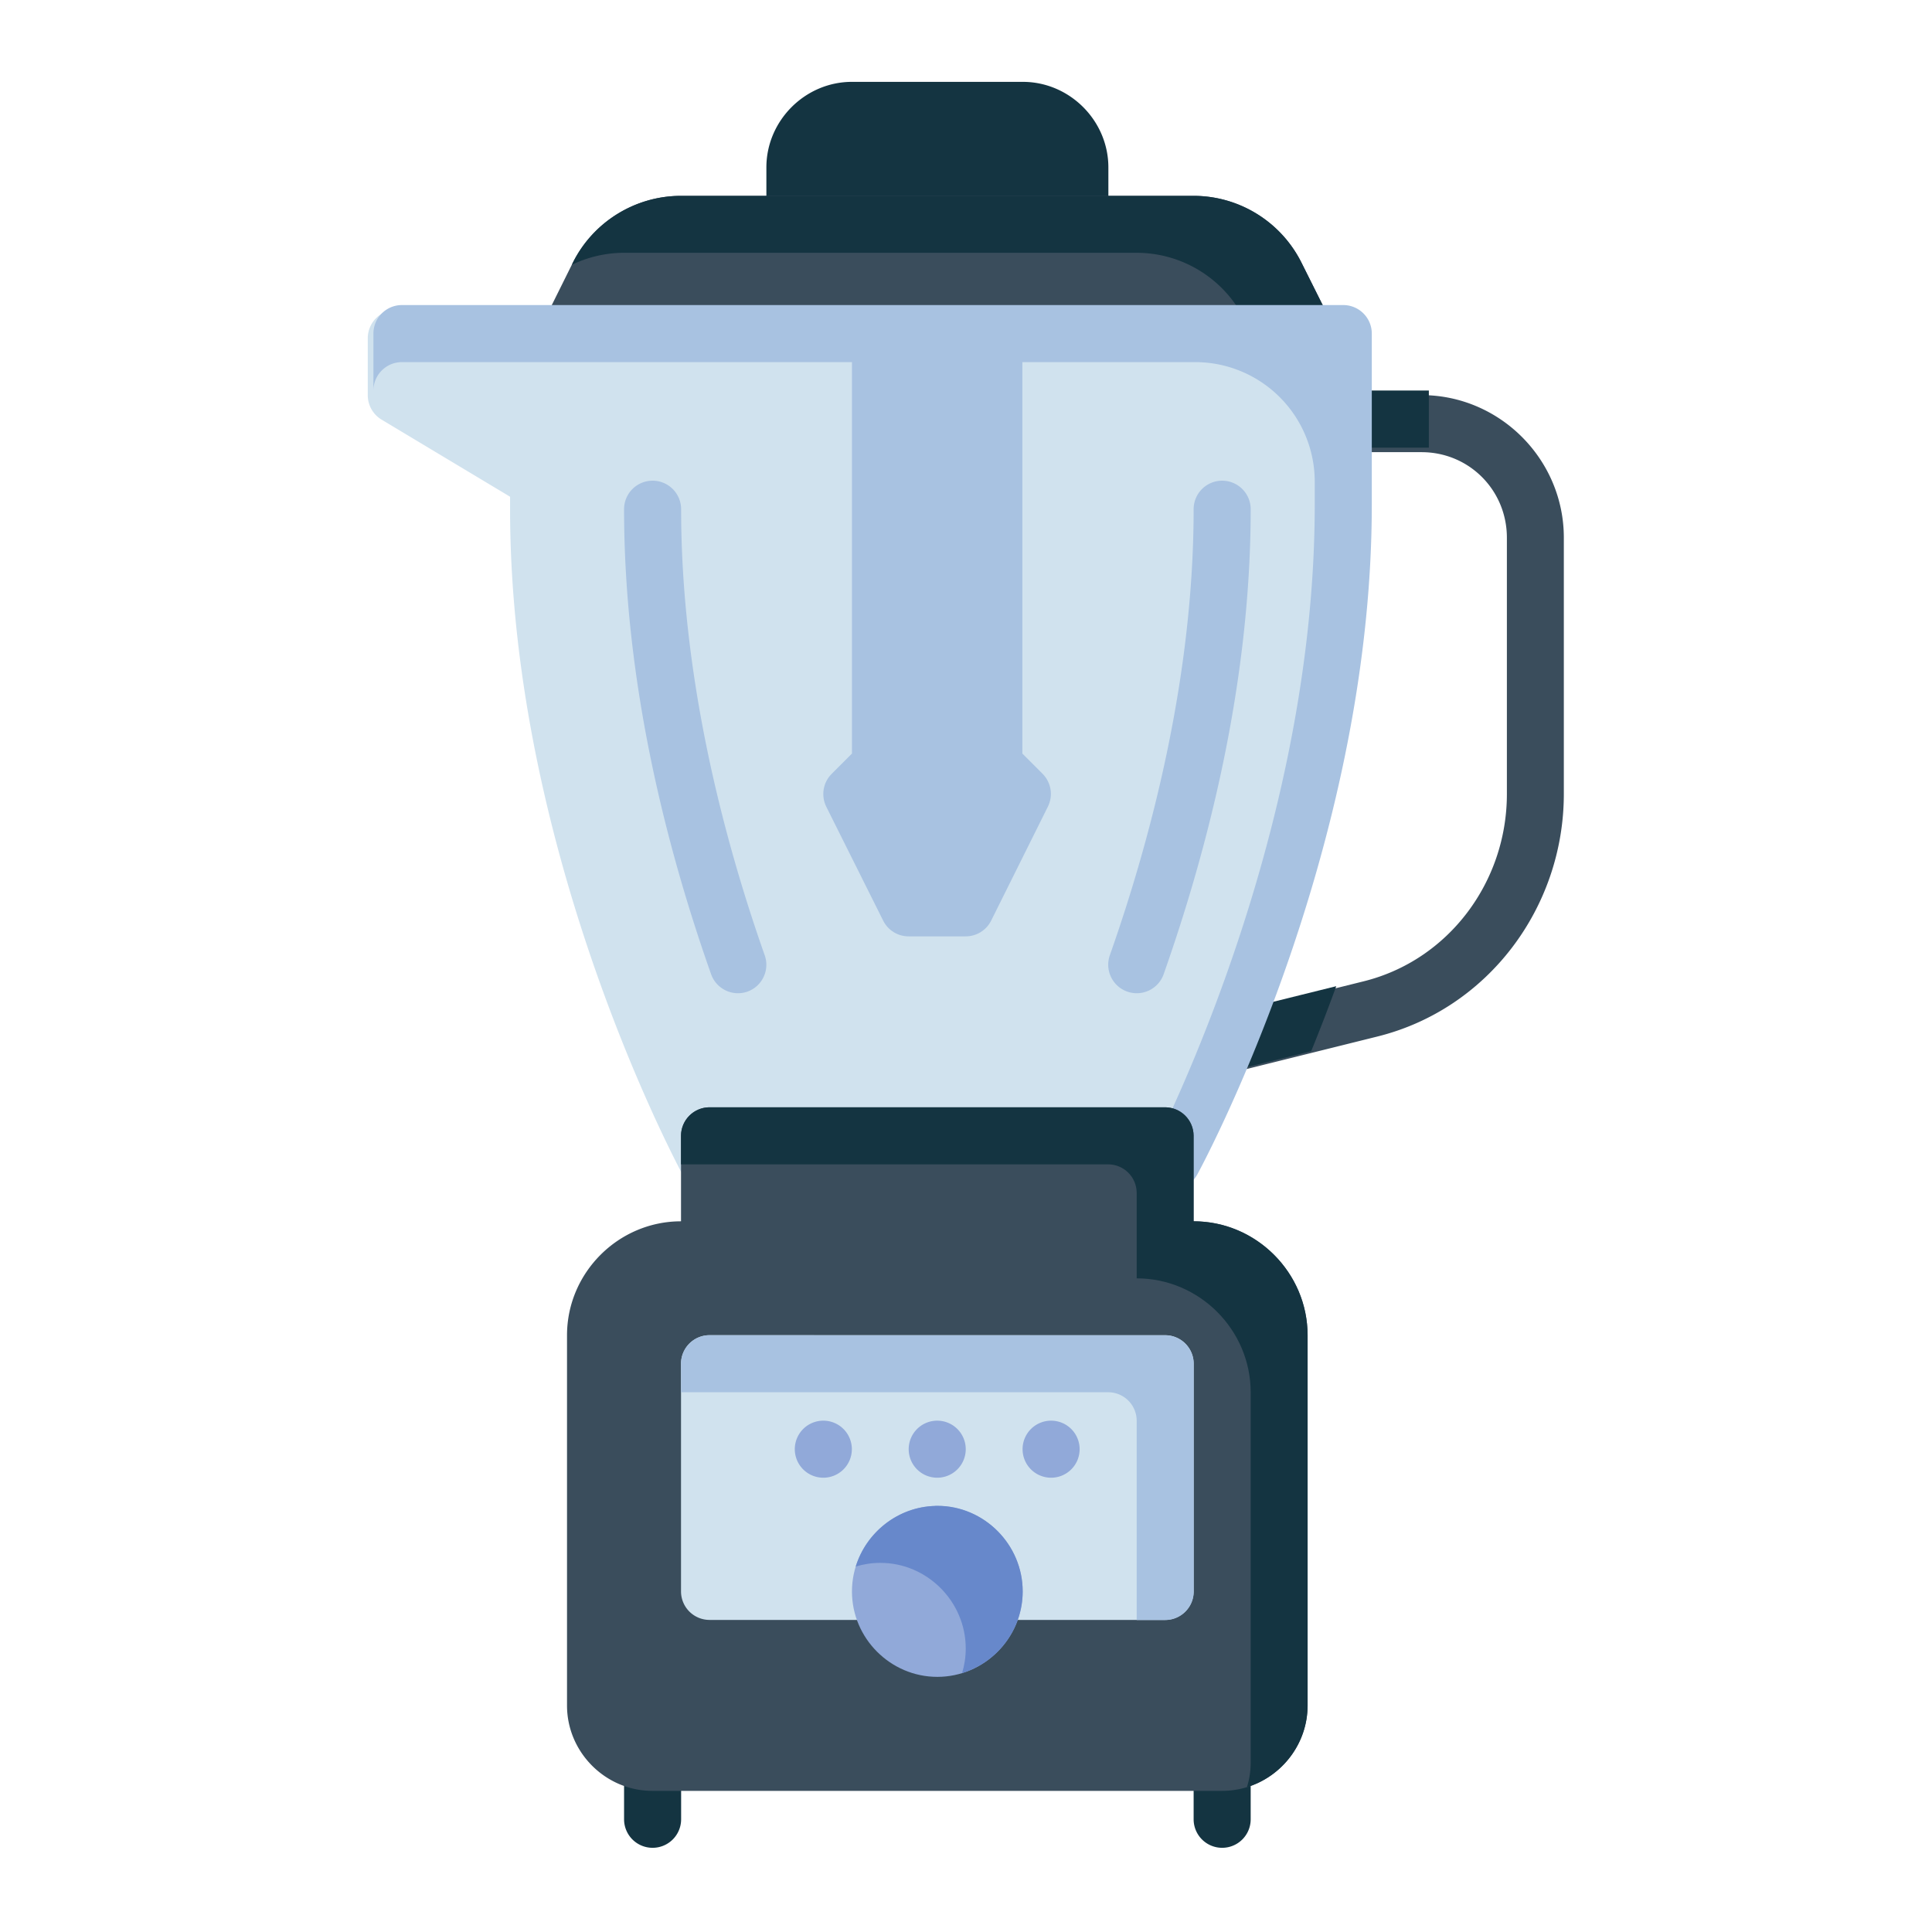 <?xml version="1.0" encoding="UTF-8" standalone="no"?>
<svg
   width="64pt"
   height="64pt"
   viewBox="0 0 22.578 22.578"
   version="1.1"
   id="svg831"
   inkscape:version="1.1.1 (1:1.1+202109281949+c3084ef5ed)"
   sodipodi:docname="04 - Blender.svg"
   inkscape:export-filename="/media/taufikramadhan/Data/Tr Design Studio/Project Design/TR Creative Design/Icon Design/Project Hiring/Icon Icons/013 - Drinks And Restaurants/Send/2 - Solid/04 - Blender.png"
   inkscape:export-xdpi="576"
   inkscape:export-ydpi="576"
   xmlns:inkscape="http://www.inkscape.org/namespaces/inkscape"
   xmlns:sodipodi="http://sodipodi.sourceforge.net/DTD/sodipodi-0.dtd"
   xmlns="http://www.w3.org/2000/svg"
   xmlns:svg="http://www.w3.org/2000/svg"
   xmlns:rdf="http://www.w3.org/1999/02/22-rdf-syntax-ns#"
   xmlns:cc="http://creativecommons.org/ns#"
   xmlns:dc="http://purl.org/dc/elements/1.1/">
  <defs
     id="defs825">
    <pattern
       id="EMFhbasepattern"
       patternUnits="userSpaceOnUse"
       width="6"
       height="6"
       x="0"
       y="0" />
    <pattern
       id="EMFhbasepattern-9"
       patternUnits="userSpaceOnUse"
       width="6"
       height="6"
       x="0"
       y="0" />
    <pattern
       id="EMFhbasepattern-0"
       patternUnits="userSpaceOnUse"
       width="6"
       height="6"
       x="0"
       y="0" />
    <pattern
       id="EMFhbasepattern-7"
       patternUnits="userSpaceOnUse"
       width="6"
       height="6"
       x="0"
       y="0" />
    <pattern
       id="EMFhbasepattern-2"
       patternUnits="userSpaceOnUse"
       width="6"
       height="6"
       x="0"
       y="0" />
    <pattern
       id="EMFhbasepattern-98"
       patternUnits="userSpaceOnUse"
       width="6"
       height="6"
       x="0"
       y="0" />
    <pattern
       id="EMFhbasepattern-6"
       patternUnits="userSpaceOnUse"
       width="6"
       height="6"
       x="0"
       y="0" />
    <pattern
       id="EMFhbasepattern-01"
       patternUnits="userSpaceOnUse"
       width="6"
       height="6"
       x="0"
       y="0" />
    <pattern
       id="EMFhbasepattern-07"
       patternUnits="userSpaceOnUse"
       width="6"
       height="6"
       x="0"
       y="0" />
    <pattern
       id="EMFhbasepattern-8"
       patternUnits="userSpaceOnUse"
       width="6"
       height="6"
       x="0"
       y="0" />
    <pattern
       id="EMFhbasepattern-4"
       patternUnits="userSpaceOnUse"
       width="6"
       height="6"
       x="0"
       y="0" />
    <pattern
       id="EMFhbasepattern-40"
       patternUnits="userSpaceOnUse"
       width="6"
       height="6"
       x="0"
       y="0" />
    <pattern
       id="EMFhbasepattern-08"
       patternUnits="userSpaceOnUse"
       width="6"
       height="6"
       x="0"
       y="0" />
    <pattern
       id="EMFhbasepattern-04"
       patternUnits="userSpaceOnUse"
       width="6"
       height="6"
       x="0"
       y="0" />
    <pattern
       id="EMFhbasepattern-014"
       patternUnits="userSpaceOnUse"
       width="6"
       height="6"
       x="0"
       y="0" />
    <pattern
       id="EMFhbasepattern-27"
       patternUnits="userSpaceOnUse"
       width="6"
       height="6"
       x="0"
       y="0" />
    <pattern
       id="EMFhbasepattern-09"
       patternUnits="userSpaceOnUse"
       width="6"
       height="6"
       x="0"
       y="0" />
    <pattern
       id="EMFhbasepattern-5"
       patternUnits="userSpaceOnUse"
       width="6"
       height="6"
       x="0"
       y="0" />
    <pattern
       id="EMFhbasepattern-018"
       patternUnits="userSpaceOnUse"
       width="6"
       height="6"
       x="0"
       y="0" />
  </defs>
  <sodipodi:namedview
     id="base"
     pagecolor="#ffffff"
     bordercolor="#666666"
     borderopacity="1.0"
     inkscape:pageopacity="0.0"
     inkscape:pageshadow="2"
     inkscape:zoom="6.2578125"
     inkscape:cx="42.666667"
     inkscape:cy="42.666667"
     inkscape:document-units="pt"
     inkscape:current-layer="layer1"
     showgrid="false"
     units="pt"
     inkscape:window-width="1366"
     inkscape:window-height="705"
     inkscape:window-x="0"
     inkscape:window-y="31"
     inkscape:window-maximized="1"
     inkscape:pagecheckerboard="true"
     inkscape:showpageshadow="false"
     inkscape:object-paths="true"
     inkscape:snap-intersection-paths="true"
     inkscape:snap-smooth-nodes="true"
     inkscape:snap-midpoints="true"
     showguides="true"
     inkscape:snap-bbox="true"
     inkscape:bbox-nodes="true"
     inkscape:snap-nodes="false"
     inkscape:snap-global="true"
     inkscape:document-rotation="0">
    <inkscape:grid
       type="xygrid"
       id="grid1378" />
    <sodipodi:guide
       position="0.97,21.608"
       orientation="78,0"
       id="guide1380"
       inkscape:locked="false" />
    <sodipodi:guide
       position="0.97,0.97"
       orientation="0,78"
       id="guide1382"
       inkscape:locked="false" />
    <sodipodi:guide
       position="21.608,0.97"
       orientation="-78,0"
       id="guide1384"
       inkscape:locked="false" />
    <sodipodi:guide
       position="21.608,21.608"
       orientation="0,-78"
       id="guide1386"
       inkscape:locked="false" />
  </sodipodi:namedview>
  <g
     inkscape:label="Icon"
     inkscape:groupmode="layer"
     id="layer1"
     transform="translate(0,-274.422)">
    <g
       id="g598943"
       style="display:inline;stroke-width:0.795"
       transform="matrix(1.258,0,0,1.258,-37.737,-38.905)"
       inkscape:export-filename="/media/taufikramadhan/Data/Tr Design Studio/Project Design/TR Creative Design/Icon Design/Project Hiring/Icon Icons/013 - Drinks And Restaurants/Send/3 - Flat/04 - Blender.png"
       inkscape:export-xdpi="576"
       inkscape:export-ydpi="576">
      <path
         style="color:#000000;fill:#143441;stroke-width:0.795;stroke-linecap:round;stroke-linejoin:round;-inkscape-stroke:none"
         d="m 37.912,249.828 c -0.435,0 -0.795,0.36 -0.795,0.795 v 0.527 a 0.265,0.265 0 0 0 0.266,0.266 h 2.645 a 0.265,0.265 0 0 0 0.266,-0.266 v -0.527 c 0,-0.435 -0.36,-0.795 -0.795,-0.795 z"
         id="path545383" />
      <path
         style="color:#000000;fill:#3a4d5c;stroke-width:0.795;stroke-linecap:round;stroke-linejoin:round;-inkscape-stroke:none"
         d="m 36.324,250.887 c -0.424,0 -0.814,0.24 -1.004,0.619 l -0.291,0.586 a 0.265,0.265 0 0 0 0.236,0.383 h 6.879 a 0.265,0.265 0 0 0 0.236,-0.383 l -0.293,-0.586 c -0.19,-0.379 -0.578,-0.619 -1.002,-0.619 z"
         id="path545389" />
      <path
         style="color:#000000;fill:#3a4d5c;stroke-width:0.795;stroke-linecap:round;stroke-linejoin:round;-inkscape-stroke:none"
         d="m 42.408,252.738 a 0.265,0.265 0 0 0 -0.264,0.266 0.265,0.265 0 0 0 0.264,0.264 h 0.795 c 0.442,0 0.793,0.353 0.793,0.795 v 2.381 c 0,0.819 -0.544,1.545 -1.332,1.74 l -1.402,0.348 a 0.265,0.265 0 0 0 -0.191,0.32 0.265,0.265 0 0 0 0.32,0.193 l 1.4,-0.348 c 1.03,-0.255 1.734,-1.2 1.734,-2.254 v -2.381 c 0,-0.727 -0.595,-1.324 -1.322,-1.324 z"
         id="path70630" />
      <path
         id="path548122"
         style="color:#000000;fill:#143441;fill-opacity:1;stroke-width:3.004;stroke-linecap:round;stroke-linejoin:round;-inkscape-stroke:none"
         d="m 160.283,-103.289 a 1,1 0 0 0 -0.996,1.004 1,1 0 0 0 0.996,0.998 h 3.004 v -2.002 z m -0.242,20.881 -4.092,1.014 a 1,1 0 0 0 -0.723,1.211 1,1 0 0 0 1.211,0.73 l 2.725,-0.676 c 0.283,-0.692 0.579,-1.455 0.879,-2.279 z"
         transform="matrix(0.265,0,0,0.265,0,280.067)" />
      <path
         id="path574766"
         style="color:#000000;fill:#143441;fill-opacity:1;stroke-width:0.795;stroke-linecap:round;stroke-linejoin:round;-inkscape-stroke:none"
         d="m 36.324,250.887 c -0.424,0 -0.814,0.24 -1.004,0.619 l -0.01,0.021 c 0.149,-0.071 0.314,-0.111 0.485,-0.111 h 4.761 c 0.424,0 0.812,0.24 1.002,0.619 l 0.22,0.44 h 0.366 a 0.265,0.265 0 0 0 0.236,-0.383 l -0.293,-0.586 c -0.19,-0.379 -0.578,-0.619 -1.002,-0.619 z" />
      <path
         style="color:#000000;fill:#d0e2ee;stroke-width:0.795;stroke-linecap:round;stroke-linejoin:round;-inkscape-stroke:none"
         d="m 33.678,251.945 a 0.265,0.265 0 0 0 -0.264,0.264 v 0.529 a 0.265,0.265 0 0 0 0.127,0.227 l 1.195,0.717 v 0.115 c 0,3.263 1.619,6.213 1.619,6.213 a 0.265,0.265 0 0 0 0.232,0.137 h 4.234 a 0.265,0.265 0 0 0 0.232,-0.137 c 0,0 1.619,-2.95 1.619,-6.213 v -1.588 a 0.265,0.265 0 0 0 -0.266,-0.264 z"
         id="path545399" />
      <path
         style="color:#000000;fill:#143441;stroke-width:0.795;stroke-linecap:round;stroke-linejoin:round;-inkscape-stroke:none"
         d="m 36.059,265.174 a 0.265,0.265 0 0 0 -0.264,0.266 v 0.529 a 0.265,0.265 0 0 0 0.264,0.264 0.265,0.265 0 0 0 0.266,-0.264 v -0.529 a 0.265,0.265 0 0 0 -0.266,-0.266 z"
         id="path59825" />
      <path
         style="color:#000000;fill:#143441;stroke-width:0.795;stroke-linecap:round;stroke-linejoin:round;-inkscape-stroke:none"
         d="m 41.352,265.174 a 0.265,0.265 0 0 0 -0.266,0.266 v 0.529 a 0.265,0.265 0 0 0 0.266,0.264 0.265,0.265 0 0 0 0.264,-0.264 v -0.529 a 0.265,0.265 0 0 0 -0.264,-0.266 z"
         id="path65369" />
      <path
         id="path552106"
         style="color:#000000;fill:#a8c2e1;fill-opacity:1;stroke-width:3.004;stroke-linecap:round;stroke-linejoin:round;-inkscape-stroke:none"
         d="m 127.285,-106.285 c -0.549,0.002 -0.994,0.447 -0.996,0.996 v 2 c 0.002,-0.549 0.447,-0.994 0.996,-0.996 h 27.81 a 4.192,4.192 45 0 1 4.192,4.192 v 0.806 c 0,12.333 -6.119,23.482 -6.119,23.482 -0.177,0.319 -0.514,0.517 -0.879,0.516 h 2 c 0.365,0.001 0.702,-0.196 0.879,-0.516 0,0 6.119,-11.149 6.119,-23.482 v -6.002 c -0.002,-0.552 -0.452,-0.998 -1.004,-0.996 z"
         transform="matrix(0.265,0,0,0.265,0,280.067)"
         sodipodi:nodetypes="cccccscccccccc" />
      <path
         style="color:#000000;fill:#3a4d5c;stroke-width:0.795;stroke-linecap:round;stroke-linejoin:round;-inkscape-stroke:none"
         d="m 36.588,259.354 a 0.265,0.265 0 0 0 -0.264,0.264 v 0.795 c -0.581,0 -1.059,0.477 -1.059,1.059 v 3.439 c 0,0.435 0.358,0.793 0.793,0.793 h 5.293 c 0.435,0 0.793,-0.358 0.793,-0.793 v -3.439 c 3e-6,-0.581 -0.477,-1.059 -1.059,-1.059 v -0.795 a 0.265,0.265 0 0 0 -0.264,-0.264 h -2.117 z"
         id="path545413" />
      <path
         style="color:#000000;fill:#d0e2ee;stroke-width:0.795;stroke-linecap:round;stroke-linejoin:round;-inkscape-stroke:none"
         d="m 36.588,261.471 a 0.265,0.265 0 0 0 -0.264,0.264 v 2.117 a 0.265,0.265 0 0 0 0.264,0.264 h 4.234 a 0.265,0.265 0 0 0 0.264,-0.264 v -2.117 a 0.265,0.265 0 0 0 -0.264,-0.264 z"
         id="path545419" />
      <path
         style="color:#000000;fill:#91a9d9;fill-opacity:1;stroke-width:0.795;stroke-linecap:round;stroke-linejoin:round;-inkscape-stroke:none"
         d="m 37.647,262.265 a 0.265,0.265 0 0 0 -0.266,0.264 0.265,0.265 0 0 0 0.266,0.266 0.265,0.265 0 0 0 0.264,-0.266 0.265,0.265 0 0 0 -0.264,-0.264 z"
         id="path66579" />
      <path
         style="color:#000000;fill:#91a9d9;fill-opacity:1;stroke-width:0.795;stroke-linecap:round;stroke-linejoin:round;-inkscape-stroke:none"
         d="m 38.705,262.265 a 0.265,0.265 0 0 0 -0.266,0.264 0.265,0.265 0 0 0 0.266,0.266 0.265,0.265 0 0 0 0.264,-0.266 0.265,0.265 0 0 0 -0.264,-0.264 z"
         id="path67136" />
      <path
         style="color:#000000;fill:#91a9d9;fill-opacity:1;stroke-width:0.795;stroke-linecap:round;stroke-linejoin:round;-inkscape-stroke:none"
         d="m 39.763,262.265 a 0.265,0.265 0 0 0 -0.266,0.264 0.265,0.265 0 0 0 0.266,0.266 0.265,0.265 0 0 0 0.264,-0.266 0.265,0.265 0 0 0 -0.264,-0.264 z"
         id="path67138" />
      <path
         style="color:#000000;fill:#91a9d9;stroke-width:0.795;stroke-linecap:round;stroke-linejoin:round;-inkscape-stroke:none"
         d="m 38.705,263.057 c -0.435,0 -0.793,0.36 -0.793,0.795 0,0.435 0.358,0.793 0.793,0.793 0.435,0 0.793,-0.358 0.793,-0.793 0,-0.435 -0.358,-0.795 -0.793,-0.795 z"
         id="path545431" />
      <path
         style="color:#000000;fill:#a8c2e1;stroke-width:0.795;stroke-linecap:round;stroke-linejoin:round;-inkscape-stroke:none"
         d="m 36.059,253.533 a 0.265,0.265 0 0 0 -0.264,0.264 c 0,1.632 0.405,3.179 0.809,4.322 a 0.265,0.265 0 0 0 0.338,0.16 0.265,0.265 0 0 0 0.16,-0.336 c -0.39,-1.106 -0.777,-2.603 -0.777,-4.146 a 0.265,0.265 0 0 0 -0.266,-0.264 z"
         id="path68831" />
      <path
         style="color:#000000;fill:#a8c2e1;stroke-width:0.795;stroke-linecap:round;stroke-linejoin:round;-inkscape-stroke:none"
         d="m 37.912,251.945 v 4.123 l -0.188,0.188 c -0.081,0.08 -0.101,0.203 -0.051,0.305 l 0.529,1.059 c 0.045,0.09 0.136,0.146 0.236,0.146 h 0.529 c 0.101,5.7e-4 0.193,-0.056 0.238,-0.146 l 0.527,-1.059 c 0.051,-0.102 0.031,-0.224 -0.049,-0.305 l -0.188,-0.188 v -4.123 z"
         id="path545441"
         sodipodi:nodetypes="ccccccccccccc" />
      <path
         style="color:#000000;fill:#a8c2e1;stroke-width:0.795;stroke-linecap:round;stroke-linejoin:round;-inkscape-stroke:none"
         d="m 41.352,253.533 a 0.265,0.265 0 0 0 -0.266,0.264 c 0,1.543 -0.389,3.04 -0.779,4.146 a 0.265,0.265 0 0 0 0.162,0.336 0.265,0.265 0 0 0 0.338,-0.16 c 0.403,-1.143 0.809,-2.691 0.809,-4.322 a 0.265,0.265 0 0 0 -0.264,-0.264 z"
         id="path72820" />
      <path
         id="path575748"
         style="color:#000000;fill:#143441;fill-opacity:1;stroke-width:0.795;stroke-linecap:round;stroke-linejoin:round;-inkscape-stroke:none"
         d="m 36.588,259.354 c -0.145,5.8e-4 -0.263,0.118 -0.264,0.264 v 0.266 c 1.323,0 2.646,0 3.969,0 0.145,5.8e-4 0.263,0.118 0.264,0.264 v 0.795 c 0.581,0 1.059,0.477 1.059,1.059 v 3.439 c 0,0.08 -0.012,0.157 -0.035,0.229 0.325,-0.099 0.564,-0.403 0.564,-0.759 v -3.439 c 2e-6,-0.581 -0.477,-1.059 -1.059,-1.059 v -0.795 c -5.29e-4,-0.145 -0.118,-0.263 -0.264,-0.264 -1.411,0 -2.823,0 -4.234,0 z"
         sodipodi:nodetypes="cccccccscsccccc" />
      <path
         id="path579950"
         style="color:#000000;fill:#a8c2e1;fill-opacity:1;stroke-width:0.795;stroke-linecap:round;stroke-linejoin:round;-inkscape-stroke:none"
         d="m 36.588,261.471 a 0.265,0.265 0 0 0 -0.264,0.264 v 0.266 h 3.969 a 0.265,0.265 0 0 1 0.264,0.264 v 1.852 h 0.266 a 0.265,0.265 0 0 0 0.264,-0.264 v -2.117 a 0.265,0.265 0 0 0 -0.264,-0.264 z" />
      <path
         id="path582336"
         style="color:#000000;fill:#6788cb;fill-opacity:1;stroke-width:0.795;stroke-linecap:round;stroke-linejoin:round;-inkscape-stroke:none"
         d="m 38.685,263.057 c -0.346,0.009 -0.64,0.245 -0.738,0.563 0.073,-0.022 0.149,-0.034 0.229,-0.034 0.435,0 0.793,0.36 0.793,0.795 0,0.08 -0.012,0.157 -0.034,0.229 0.325,-0.099 0.563,-0.403 0.563,-0.759 0,-0.435 -0.357,-0.795 -0.793,-0.795 -0.007,0 -0.013,-1.8e-4 -0.02,0 z" />
    </g>
  </g>
</svg>

